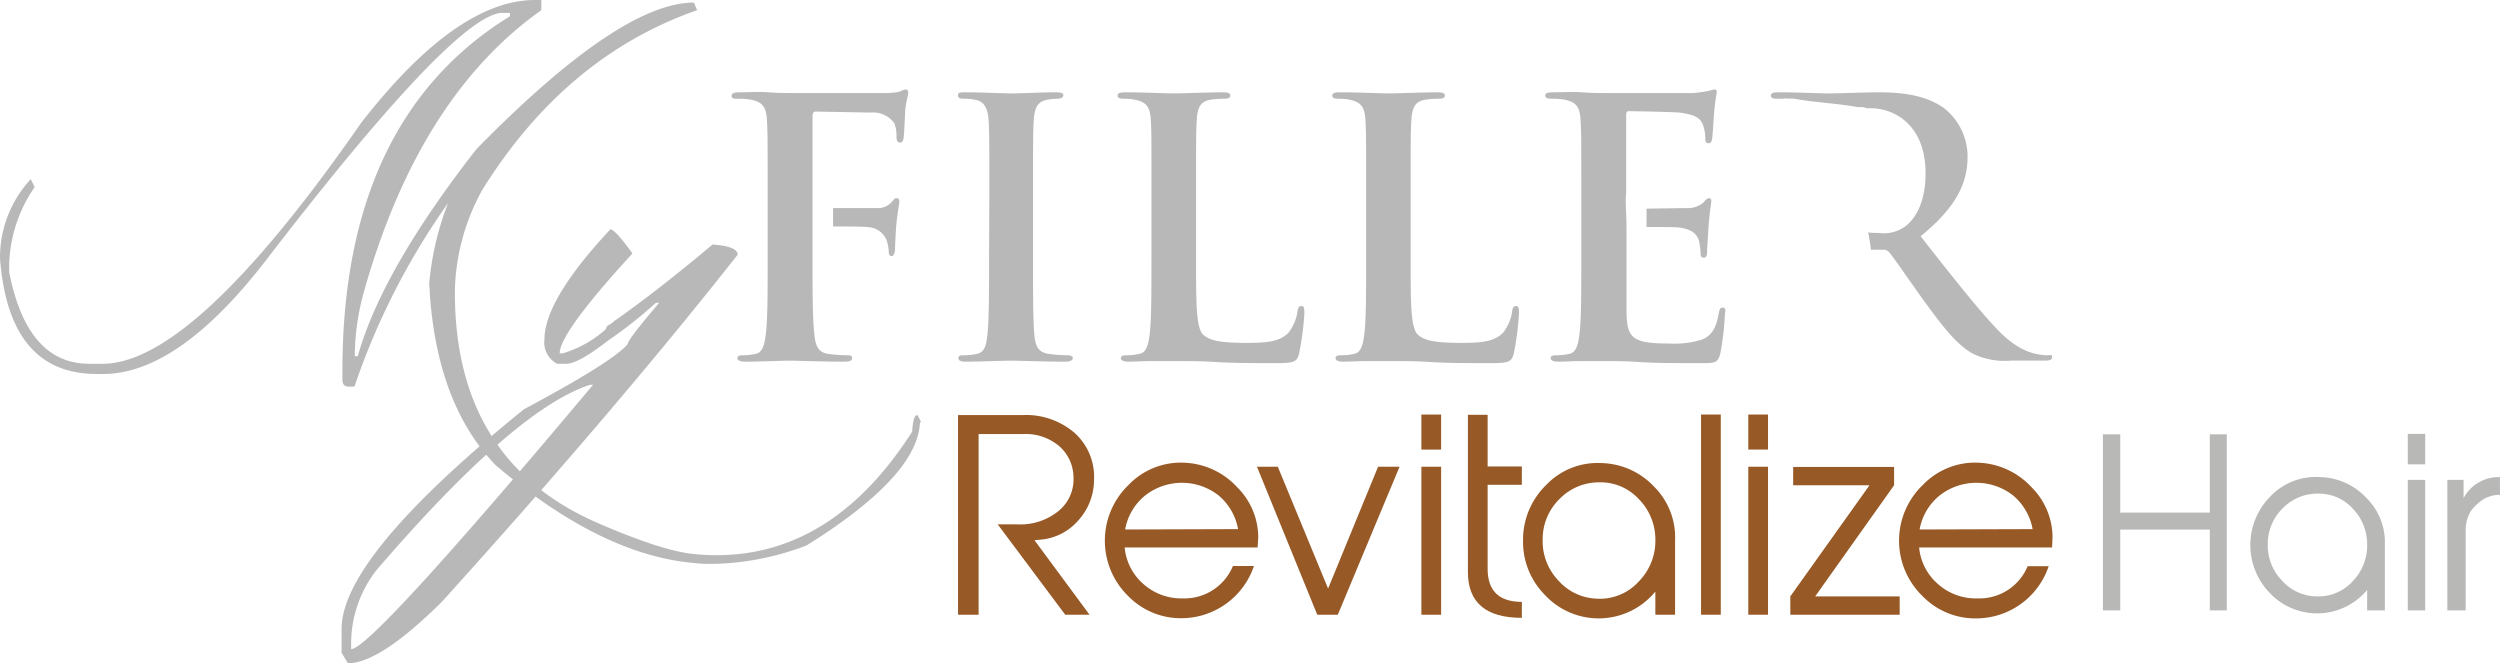 <?xml version="1.0" encoding="UTF-8"?> <svg xmlns="http://www.w3.org/2000/svg" viewBox="0 0 272.48 72.29"><defs><style>.cls-1{fill:#b9b8b8;}.cls-2{fill:#975926;}.cls-3{fill:#b8b8b7;}</style></defs><title>Rev Hair</title><g id="Layer_2" data-name="Layer 2"><g id="Livello_1" data-name="Livello 1"><path class="cls-1" d="M46.85,32.09A8.43,8.43,0,0,0,46.77,31a32,32,0,0,1,2.06-8.86,78,78,0,0,0-10.2,20H38c-.45,0-.68-.25-.68-.75V40.31Q37.36,13,55.58,1.77V1.41h-1q-5.3.56-25.7,27.1Q19.37,40.77,11.22,40.76h-.69Q.95,40.76,0,28.15a12.57,12.57,0,0,1,3.35-8.62l.43.86A15.58,15.58,0,0,0,1,28.79v.86q1.95,10,8.73,10h1.45q9.94,0,28.19-26.27Q49.78,0,58.32,0H59V1.11Q45.66,10.56,39.67,31.78a26.72,26.72,0,0,0-1,6.73v.31H39q2.57-9.28,12.92-22.56Q67.59.28,75.63.28l.35.83q-14.31,5-23.4,19.56a23.8,23.8,0,0,0-3,10.83v.39q0,18.42,15.68,25.16,7.11,3.08,10.54,3.35a22.86,22.86,0,0,0,2.31.11q12.69,0,21.31-13.46.1-1.8.54-1.8H100l.36.66-.1.28Q99.87,52,87.89,59.46a30.16,30.16,0,0,1-10.1,2c-.7,0-1.38,0-2.06-.09Q65.53,60.52,54,50.68,47.71,44.14,46.85,32.09Z"></path><path class="cls-1" d="M66,35.91l.18-.39a4.1,4.1,0,0,0,.68-.44.62.62,0,0,1,.26-.2Q72,31.42,77.66,26.65c1.83.13,2.74.5,2.74,1.11Q67.13,44.61,48.19,65.56q-6.76,6.72-10.27,6.73l-.69-1.14v-2.6q0-7.87,19.87-23.94,9.78-5.23,11.32-7.12c0-.32,1.14-1.81,3.43-4.49h-.36a48,48,0,0,1-5.23,4.13c-2.16,1.68-3.68,2.52-4.54,2.52h-1A2.62,2.62,0,0,1,59.34,37q0-4.31,7.18-12c.35,0,1.16.88,2.41,2.63Q61,36.27,61,38.51h.35A12.45,12.45,0,0,0,66,35.91ZM38.27,70v.75q2.2,0,26.37-28.81h-.33Q56.09,44.61,41,62.18A13.06,13.06,0,0,0,38.27,70Z"></path><path class="cls-1" d="M97.73,21.6c-.24,0-.31.15-.51.38a2,2,0,0,1-1.67.7c-.54,0-1.09,0-1.75,0h-3v2c.77,0,3.5,0,3.82.08a2.28,2.28,0,0,1,2,1.4,4.18,4.18,0,0,1,.24,1.2c0,.28.07.55.31.55s.38-.39.38-.74.08-2.06.16-2.84c.12-1.2.31-2.17.31-2.4S97.88,21.6,97.73,21.6Z"></path><path class="cls-1" d="M98.7,9.75a2.26,2.26,0,0,0-.62.23,7.36,7.36,0,0,1-1.6.16c-.89,0-8.77,0-10.25,0-.54,0-1.44,0-2.45-.08s-2.13,0-3.14,0c-.58,0-.9.08-.9.39s.28.31.66.31a7.77,7.77,0,0,1,1.52.12c1.28.27,1.59.89,1.67,2.21s.08,2.33.08,8.23v6.84c0,3.73,0,6.64-.2,8.27-.15,1.13-.35,2-1.12,2.14a6.28,6.28,0,0,1-1.4.15c-.43,0-.58.12-.58.32s.27.38.81.38c1.48,0,3.92-.11,4.93-.11s3.46.11,5.91.11c.58,0,.85-.11.85-.38s-.15-.32-.66-.32a15.84,15.84,0,0,1-1.94-.15c-1.17-.16-1.4-1-1.51-2.14-.18-1.5-.2-4.1-.2-7.42a3.11,3.11,0,0,1,0-.33V19.91c0-.11,0-.22,0-.33V12.7c0-.43.12-.54.35-.54l6,.11a2.83,2.83,0,0,1,2.57,1.17,3.84,3.84,0,0,1,.23,1.48c0,.42.12.62.39.62s.35-.24.39-.55c.07-.46.15-2.75.19-3.14.12-1,.31-1.48.31-1.75S98.85,9.75,98.7,9.75Z"></path><path class="cls-1" d="M107.83,21.32c0-5.9,0-7-.08-8.23s-.47-2-1.32-2.18a5.84,5.84,0,0,0-1.4-.15c-.39,0-.62-.08-.62-.39s.31-.31.93-.31c1.48,0,3.93.12,5,.12,1,0,3.26-.12,4.74-.12.51,0,.82.08.82.31s-.24.39-.63.39a6.44,6.44,0,0,0-1.16.12c-1,.19-1.36.85-1.44,2.21s-.08,2.33-.08,8.23v6.84c0,3.77,0,6.84.16,8.51.12,1,.39,1.74,1.55,1.9a16,16,0,0,0,2,.15c.43,0,.63.12.63.32s-.31.38-.74.38c-2.57,0-5-.11-6.06-.11-.89,0-3.34.11-4.9.11-.5,0-.77-.11-.77-.38s.15-.32.62-.32a6.28,6.28,0,0,0,1.4-.15c.77-.16,1-.82,1.12-1.94.2-1.63.2-4.7.2-8.47Z"></path><path class="cls-1" d="M141.85,33.36c-.32,0-.39.24-.43.59a5,5,0,0,1-1,2.33c-1,1-2.49,1.09-4.55,1.09-3,0-4-.28-4.7-.86-.81-.7-.81-3.38-.81-8.35V20.27c0-5,0-6,.08-7.18.07-1.36.38-2,1.43-2.21a10.13,10.13,0,0,1,1.52-.12c.46,0,.7-.08.7-.35s-.27-.35-.82-.35c-1.51,0-4.35.12-5.28.12s-3.5-.12-5.32-.12c-.58,0-.86.08-.86.35s.24.35.66.35a5.65,5.65,0,0,1,1.29.12c1.28.27,1.59.89,1.67,2.21s.07,2.23.07,7.39v7.68c0,3.57,0,6.64-.19,8.27-.16,1.13-.35,2-1.13,2.14a6.21,6.21,0,0,1-1.4.15c-.46,0-.62.12-.62.32s.28.38.78.38c.78,0,1.79-.07,2.68-.07s1.79,0,2.21,0c1.6,0,3,0,4.74.11s3.77.12,6.57.12c2,0,2.21-.19,2.44-1a30.81,30.81,0,0,0,.59-4.47C142.16,33.56,142.12,33.36,141.85,33.36Z"></path><path class="cls-1" d="M165.24,33.36c-.31,0-.39.24-.43.59a4.87,4.87,0,0,1-1,2.33c-1,1-2.49,1.09-4.54,1.09-3,0-4-.28-4.7-.86-.82-.7-.82-3.38-.82-8.35V20.27c0-5,0-6,.08-7.18.08-1.36.39-2,1.44-2.21a9.9,9.9,0,0,1,1.51-.12c.47,0,.7-.08.7-.35s-.27-.35-.82-.35c-1.51,0-4.35.12-5.28.12s-3.49-.12-5.32-.12c-.58,0-.85.08-.85.35s.23.35.66.35a5.61,5.61,0,0,1,1.28.12c1.28.27,1.59.89,1.67,2.21s.08,2.23.08,7.39v7.68c0,3.57,0,6.64-.2,8.27-.15,1.13-.35,2-1.12,2.14a6.28,6.28,0,0,1-1.4.15c-.47,0-.62.12-.62.32s.27.38.77.38c.78,0,1.79-.07,2.68-.07s1.79,0,2.22,0c1.59,0,3,0,4.74.11s3.76.12,6.56.12c2,0,2.21-.19,2.45-1a30.57,30.57,0,0,0,.58-4.47C165.55,33.56,165.51,33.36,165.24,33.36Z"></path><path class="cls-1" d="M187.77,33.52c-.27,0-.35.16-.43.58-.27,1.6-.74,2.41-1.75,2.88a10,10,0,0,1-3.65.46c-4,0-4.58-.58-4.66-3.26,0-1.13,0-4.7,0-6V25.09a.82.82,0,0,1,0-.25c0-1.07-.09-2.14-.09-3.21a2.65,2.65,0,0,1,.05-.5V12.51c0-.27.08-.39.27-.39.78,0,4.86.08,5.52.15,1.94.24,2.33.7,2.6,1.4a4.29,4.29,0,0,1,.23,1.4c0,.35.08.54.35.54s.35-.23.39-.42c.08-.47.16-2.18.2-2.57a22.9,22.9,0,0,1,.31-2.52c0-.2,0-.35-.24-.35a5.06,5.06,0,0,0-.62.15,15,15,0,0,1-1.67.24c-.74,0-8.47,0-9.71,0-.54,0-1.44,0-2.45-.08s-2.09,0-3.14,0c-.58,0-.86.08-.86.35s.24.35.66.35a7.77,7.77,0,0,1,1.52.12c1.28.27,1.59.89,1.67,2.21s.08,2.33.08,8.23v6.84c0,3.57,0,6.64-.2,8.27-.15,1.13-.35,2-1.12,2.14a6.28,6.28,0,0,1-1.4.15c-.47,0-.62.12-.62.32s.27.38.77.38c.78,0,1.79-.07,2.68-.07s1.79,0,2.22,0c1.16,0,2.37,0,4,.11s3.8.12,6.72.12c1.47,0,1.82,0,2.09-1a29.71,29.71,0,0,0,.51-4.31C188.08,33.83,188.08,33.52,187.77,33.52Z"></path><path class="cls-1" d="M185.2,26.33a10,10,0,0,1,.16,1.4.31.31,0,0,0,.35.35c.35,0,.35-.42.35-.74s.12-1.82.15-2.6c.16-2,.31-2.6.31-2.83s-.11-.31-.27-.31-.35.19-.62.5a2.66,2.66,0,0,1-1.86.58c-.35,0-3.31.05-4.31.06v2c.69,0,3.33,0,3.57.06C184.47,25,185,25.56,185.2,26.33Z"></path><path class="cls-1" d="M223.19,38.72a5.89,5.89,0,0,1-1.09-.11c-.58-.12-2.17-.39-4.35-2.64-2.29-2.41-5-5.87-8.42-10.22,3.92-3.18,5.12-5.82,5.12-8.7a6.73,6.73,0,0,0-2.64-5.32c-2.1-1.44-4.7-1.67-7.14-1.67-1.21,0-4.16.12-5.48.12-.82,0-3.26-.12-5.32-.12-.59,0-.86.08-.86.35s.24.35.66.35l.61,0a2,2,0,0,1,.68,0,2.47,2.47,0,0,1,.6,0c2.27.42,4.6.49,6.87.91l.1,0a1.75,1.75,0,0,1,.24,0,2.05,2.05,0,0,1,.72.13h.44c2.29,0,5.94,1.59,5.94,7.1,0,3.19-1.13,5-2.29,5.83a3.92,3.92,0,0,1-2.76.66c-.38,0-.79,0-1.2-.06.12.63.22,1.26.31,1.89l1.28,0a.81.81,0,0,1,.7.28c.5.58,2.29,3.22,3.84,5.36,2.18,3,3.65,4.81,5.32,5.71a8,8,0,0,0,4.16.73h3.69c.47,0,.74-.07.74-.38S223.5,38.72,223.19,38.72Z"></path><path class="cls-2" d="M119.24,52.34a6.6,6.6,0,0,1-1.73,4.4,6.11,6.11,0,0,1-4.13,2.08l-.63.06,6,8.12H116.1l-7.36-9.85h2.12a6.6,6.6,0,0,0,4.53-1.47A4.44,4.44,0,0,0,117,52a4.56,4.56,0,0,0-1.48-3.31,5.62,5.62,0,0,0-4-1.38h-4.86V67h-2.24V45.24h7a8.13,8.13,0,0,1,5.77,2A6.47,6.47,0,0,1,119.24,52.34Z"></path><path class="cls-2" d="M137.07,59.67H122.58a6,6,0,0,0,2.06,4,6.21,6.21,0,0,0,4.28,1.55,5.72,5.72,0,0,0,5.46-3.53h2.29a8.36,8.36,0,0,1-7.84,5.69A8,8,0,0,1,123,65a8.43,8.43,0,0,1,0-12.14,7.89,7.89,0,0,1,6.24-2.42,8.26,8.26,0,0,1,5.6,2.66,7.73,7.73,0,0,1,2.3,5.43Zm-2.13-2A6.25,6.25,0,0,0,132.82,54a6.49,6.49,0,0,0-8,0,6.17,6.17,0,0,0-2.19,3.71Z"></path><path class="cls-2" d="M152.54,50.87,145.81,67h-2.24L137,50.87h2.27l5.48,13.28,5.45-13.28Z"></path><path class="cls-2" d="M157.07,49h-2.15V45.18h2.15Zm0,18h-2.15V50.87h2.15Z"></path><path class="cls-2" d="M165.87,67.34q-5.88,0-5.88-5V45.21h2.15v5.63h3.73v2h-3.73V62q0,3.6,3.73,3.6Z"></path><path class="cls-2" d="M182.57,58.91V67h-2.15V64.48a8,8,0,0,1-12.09.31A8.2,8.2,0,0,1,166,58.93a8.32,8.32,0,0,1,2.52-6.07,7.74,7.74,0,0,1,6-2.39,8.14,8.14,0,0,1,5.78,2.59A7.8,7.8,0,0,1,182.57,58.91Zm-2.15-.16a6.25,6.25,0,0,0-1.82-4.37,5.66,5.66,0,0,0-4.22-1.81,6,6,0,0,0-4.4,1.81,6.1,6.1,0,0,0-1.84,4.4,6.19,6.19,0,0,0,1.69,4.47,5.86,5.86,0,0,0,4.21,2,5.71,5.71,0,0,0,4.55-1.85A6.31,6.31,0,0,0,180.42,58.75Z"></path><path class="cls-2" d="M187.55,67H185.4V45.18h2.15Z"></path><path class="cls-2" d="M192.7,49h-2.15V45.18h2.15Zm0,18h-2.15V50.87h2.15Z"></path><path class="cls-2" d="M207.05,67H195.13V65l8.63-12.11h-8.32v-2h11v2L197.84,65h9.21Z"></path><path class="cls-2" d="M223.66,59.67H209.17a6,6,0,0,0,2.07,4,6.17,6.17,0,0,0,4.27,1.55A5.7,5.7,0,0,0,221,61.71h2.29a8.34,8.34,0,0,1-7.84,5.69A8,8,0,0,1,209.57,65a8.41,8.41,0,0,1,0-12.14,7.89,7.89,0,0,1,6.24-2.42,8.31,8.31,0,0,1,5.61,2.66,7.76,7.76,0,0,1,2.29,5.43Zm-2.12-2A6.27,6.27,0,0,0,219.41,54a6.49,6.49,0,0,0-8,0,6.17,6.17,0,0,0-2.19,3.71Z"></path><path class="cls-3" d="M242.7,66.53h-1.85V57.72h-9.76v8.81H229.2V47.34h1.89v8.53h9.76V47.34h1.85Z"></path><path class="cls-3" d="M259.93,59.39v7.14H258V64.3a7.1,7.1,0,0,1-10.66.28,7.51,7.51,0,0,1,.16-10.52A6.82,6.82,0,0,1,252.85,52a7.14,7.14,0,0,1,5.09,2.29A6.8,6.8,0,0,1,259.93,59.39ZM258,59.25a5.57,5.57,0,0,0-1.6-3.85,5,5,0,0,0-3.73-1.6,5.25,5.25,0,0,0-3.87,1.6,5.38,5.38,0,0,0-1.63,3.88,5.44,5.44,0,0,0,1.49,3.93A5.13,5.13,0,0,0,252.41,65a5.06,5.06,0,0,0,4-1.63A5.62,5.62,0,0,0,258,59.25Z"></path><path class="cls-3" d="M264.33,50.61h-1.9V47.29h1.9Zm0,15.92h-1.9V52.3h1.9Z"></path><path class="cls-3" d="M272.48,53.93a3.46,3.46,0,0,0-2.14.72,5.06,5.06,0,0,0-1.12,1.17,4.35,4.35,0,0,0-.48,2.2v8.51h-2V52.3h1.77v2a4.17,4.17,0,0,1,1.77-1.78,4.24,4.24,0,0,1,2.19-.52Z"></path></g></g></svg> 
